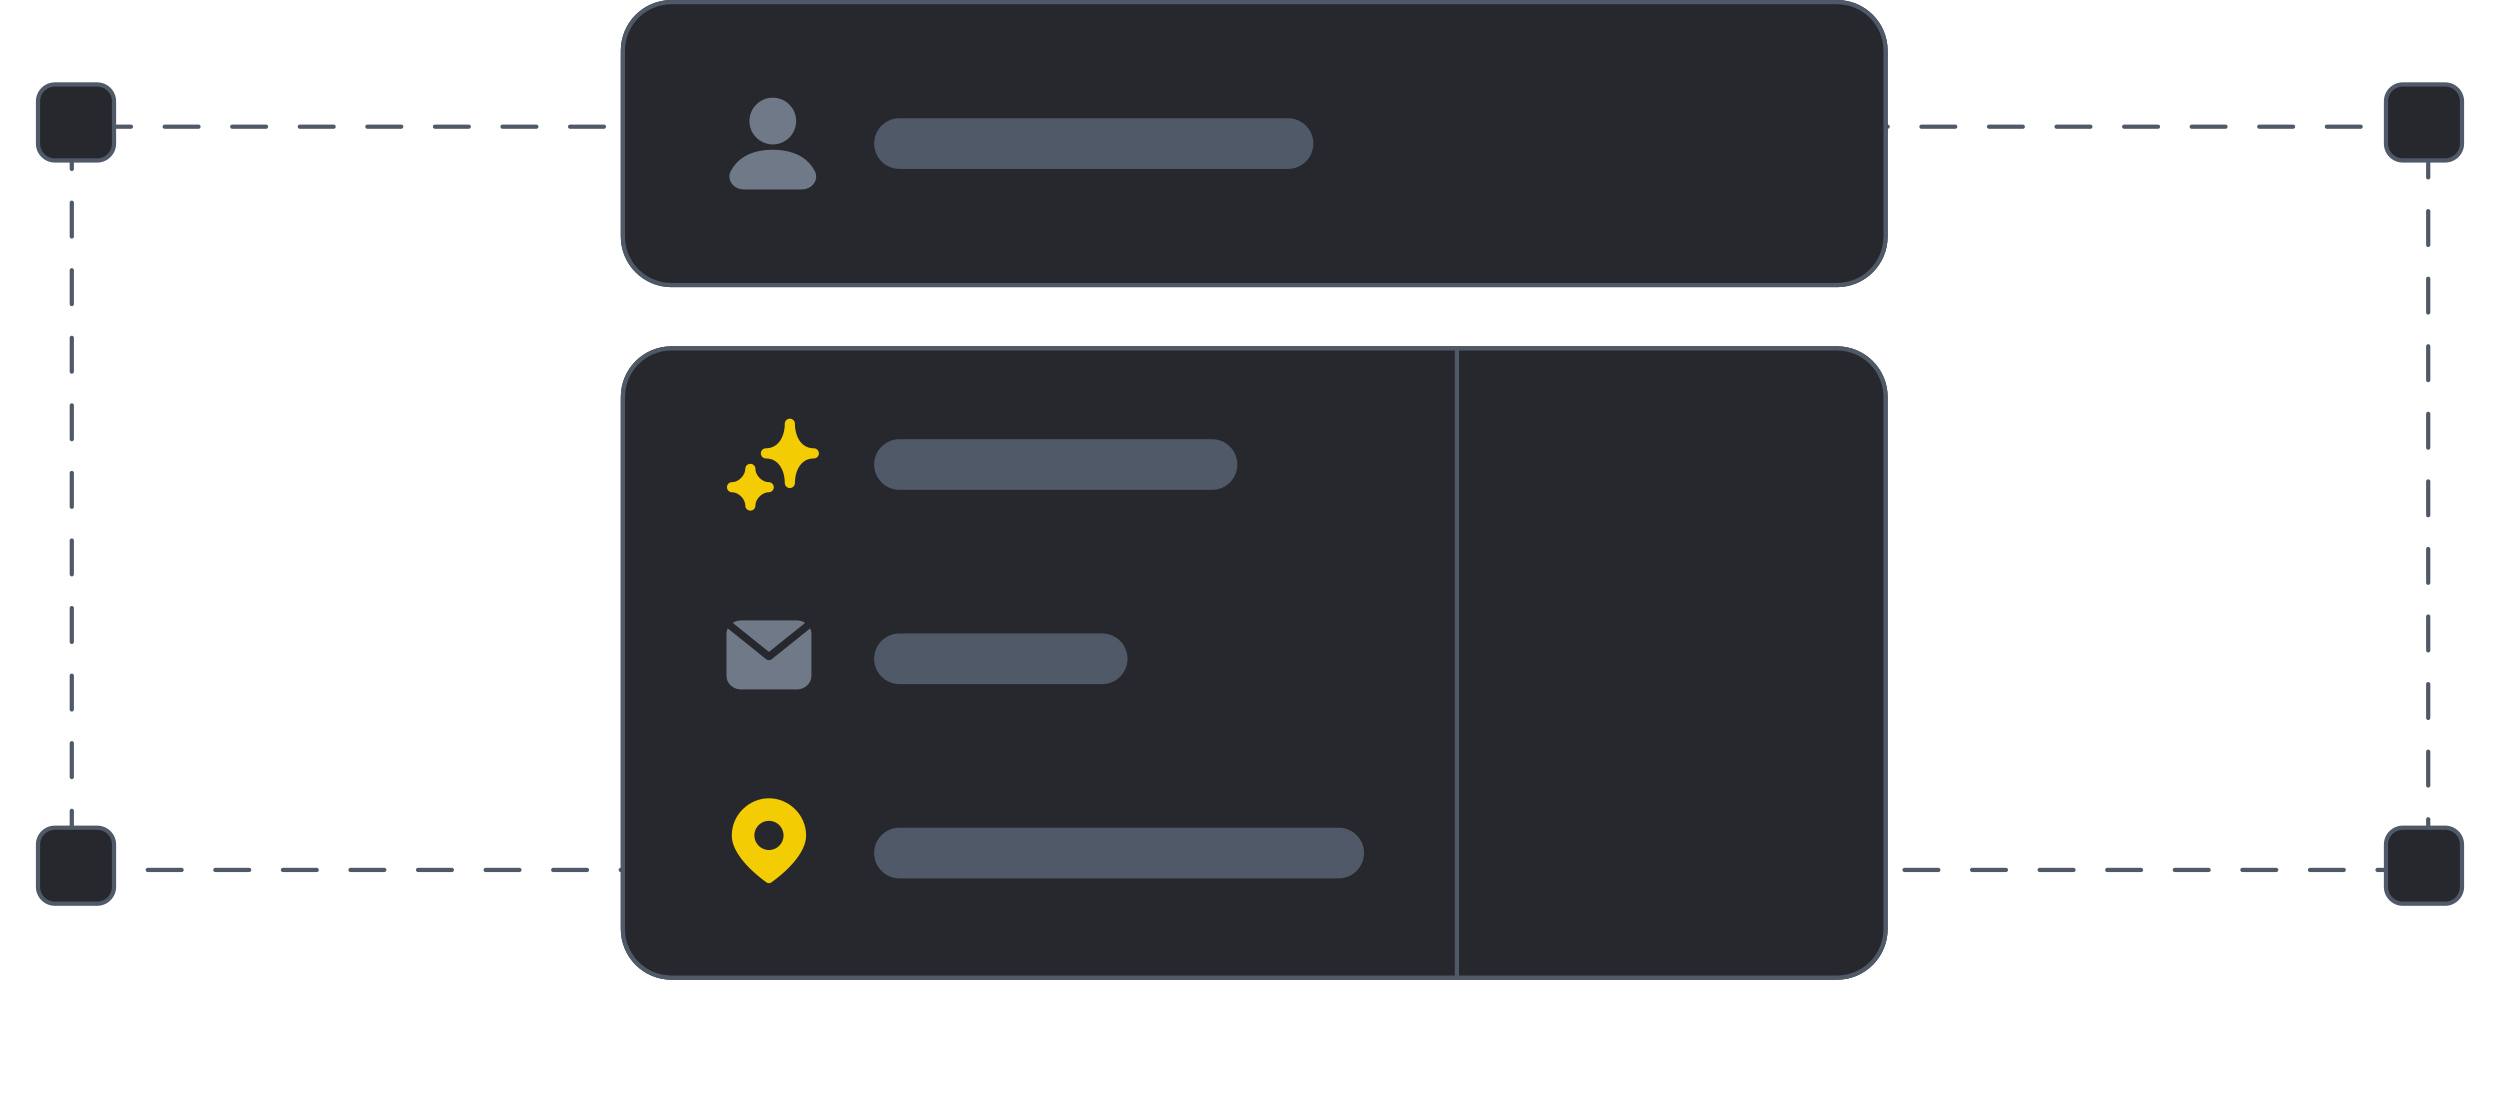 <svg xmlns="http://www.w3.org/2000/svg" width="296" height="132" viewBox="0 0 296 132" fill="none"><path d="M287.5 15H8.5V103H287.5V15Z" stroke="#505967" stroke-width="0.5" stroke-linecap="round" stroke-dasharray="4 4"></path><path d="M11.5 10H6.5C5.395 10 4.5 10.895 4.5 12V17C4.5 18.105 5.395 19 6.5 19H11.5C12.605 19 13.5 18.105 13.5 17V12C13.5 10.895 12.605 10 11.5 10Z" fill="#26282D" stroke="#505967" stroke-width="0.5"></path><path d="M289.5 10H284.5C283.395 10 282.5 10.895 282.5 12V17C282.5 18.105 283.395 19 284.5 19H289.5C290.605 19 291.5 18.105 291.5 17V12C291.5 10.895 290.605 10 289.5 10Z" fill="#26282D" stroke="#505967" stroke-width="0.5"></path><path d="M11.5 98H6.5C5.395 98 4.5 98.895 4.5 100V105C4.5 106.105 5.395 107 6.5 107H11.5C12.605 107 13.5 106.105 13.5 105V100C13.5 98.895 12.605 98 11.5 98Z" fill="#26282D" stroke="#505967" stroke-width="0.5"></path><path d="M289.5 98H284.5C283.395 98 282.5 98.895 282.5 100V105C282.5 106.105 283.395 107 284.5 107H289.5C290.605 107 291.5 106.105 291.5 105V100C291.5 98.895 290.605 98 289.5 98Z" fill="#26282D" stroke="#505967" stroke-width="0.5"></path><path d="M217.5 0H79.5C76.186 0 73.5 2.686 73.5 6V28C73.5 31.314 76.186 34 79.5 34H217.5C220.814 34 223.5 31.314 223.5 28V6C223.5 2.686 220.814 0 217.5 0Z" fill="#26282D"></path><path d="M217.5 0.25H79.5C76.324 0.25 73.75 2.824 73.75 6V28C73.75 31.176 76.324 33.75 79.5 33.75H217.5C220.676 33.75 223.25 31.176 223.25 28V6C223.25 2.824 220.676 0.25 217.5 0.25Z" stroke="#505967" stroke-width="0.5"></path><path d="M217.5 41H79.5C76.186 41 73.5 43.686 73.5 47V110C73.5 113.314 76.186 116 79.5 116H217.5C220.814 116 223.5 113.314 223.5 110V47C223.5 43.686 220.814 41 217.5 41Z" fill="#26282D"></path><path d="M217.5 41.25H79.5C76.324 41.25 73.75 43.824 73.75 47V110C73.75 113.176 76.324 115.75 79.5 115.75H217.5C220.676 115.75 223.25 113.176 223.25 110V47C223.25 43.824 220.676 41.25 217.5 41.25Z" stroke="#505967" stroke-width="0.5"></path><path d="M172.5 41V116" stroke="#505967" stroke-width="0.5"></path><path d="M93.665 14.334C93.665 15.53 92.695 16.5 91.499 16.5C90.302 16.5 89.332 15.53 89.332 14.334C89.332 13.137 90.302 12.167 91.499 12.167C92.695 12.167 93.665 13.137 93.665 14.334Z" fill="#6F7988" stroke="#6F7988" stroke-width="1.2" stroke-linecap="round" stroke-linejoin="round"></path><path d="M88.064 21.833H94.933C95.695 21.833 96.281 21.178 95.926 20.505C95.403 19.515 94.21 18.333 91.499 18.333C88.787 18.333 87.594 19.515 87.071 20.505C86.716 21.178 87.302 21.833 88.064 21.833Z" fill="#6F7988" stroke="#6F7988" stroke-width="1.2" stroke-linecap="round" stroke-linejoin="round"></path><path d="M152.5 14H106.5C104.843 14 103.5 15.343 103.5 17C103.5 18.657 104.843 20 106.5 20H152.5C154.157 20 155.5 18.657 155.5 17C155.5 15.343 154.157 14 152.5 14Z" fill="#505967"></path><path d="M143.5 52H106.5C104.843 52 103.5 53.343 103.5 55C103.5 56.657 104.843 58 106.5 58H143.5C145.157 58 146.5 56.657 146.5 55C146.5 53.343 145.157 52 143.5 52Z" fill="#505967"></path><path d="M93.518 50.173C93.518 52.017 92.524 53.679 90.68 53.679C92.524 53.679 93.518 55.341 93.518 57.185C93.518 55.341 94.512 53.679 96.356 53.679C94.512 53.679 93.518 52.017 93.518 50.173Z" fill="#F4CC04" stroke="#F4CC04"></path><path d="M88.842 55.516C88.842 56.622 87.778 57.686 86.672 57.686C87.778 57.686 88.842 58.75 88.842 59.857C88.842 58.75 89.906 57.686 91.013 57.686C89.906 57.686 88.842 56.622 88.842 55.516Z" fill="#F4CC04" stroke="#F4CC04"></path><path d="M93.518 50.173C93.518 52.017 92.524 53.679 90.68 53.679C92.524 53.679 93.518 55.341 93.518 57.185C93.518 55.341 94.512 53.679 96.356 53.679C94.512 53.679 93.518 52.017 93.518 50.173Z" fill="#F4CC04" stroke="#F4CC04" stroke-width="1.202" stroke-linecap="round" stroke-linejoin="round"></path><path d="M88.842 55.516C88.842 56.622 87.778 57.686 86.672 57.686C87.778 57.686 88.842 58.75 88.842 59.857C88.842 58.75 89.906 57.686 91.013 57.686C89.906 57.686 88.842 56.622 88.842 55.516Z" fill="#F4CC04" stroke="#F4CC04" stroke-width="1.202" stroke-linecap="round" stroke-linejoin="round"></path><path d="M130.5 75H106.5C104.843 75 103.5 76.343 103.5 78C103.5 79.657 104.843 81 106.5 81H130.5C132.157 81 133.5 79.657 133.5 78C133.5 76.343 132.157 75 130.5 75Z" fill="#505967"></path><path fill-rule="evenodd" clip-rule="evenodd" d="M86.166 74.403C86.068 74.604 86.014 74.827 86.014 75.062V80.023C86.014 80.91 86.788 81.628 87.742 81.628H94.342C95.297 81.628 96.071 80.91 96.071 80.023V75.062C96.071 74.827 96.016 74.604 95.919 74.403L91.359 78.063C91.179 78.207 90.905 78.207 90.726 78.063L86.166 74.403ZM95.333 73.746C95.052 73.564 94.711 73.457 94.342 73.457H87.742C87.374 73.457 87.032 73.564 86.752 73.746L91.042 77.19L95.333 73.746Z" fill="#6F7988"></path><path d="M158.5 98H106.5C104.843 98 103.5 99.343 103.5 101C103.5 102.657 104.843 104 106.5 104H158.5C160.157 104 161.5 102.657 161.5 101C161.5 99.343 160.157 98 158.5 98Z" fill="#505967"></path><path fill-rule="evenodd" clip-rule="evenodd" d="M90.777 104.49C90.777 104.49 90.778 104.49 91.043 104.1L90.777 104.49ZM91.308 104.49L91.309 104.489L91.312 104.487L91.322 104.481L91.357 104.456C91.388 104.434 91.432 104.403 91.488 104.362C91.6 104.281 91.758 104.163 91.948 104.014C92.326 103.717 92.832 103.292 93.34 102.784C93.847 102.277 94.365 101.678 94.76 101.031C95.152 100.388 95.443 99.663 95.443 98.915C95.443 96.445 93.377 94.515 91.043 94.515C88.709 94.515 86.643 96.445 86.643 98.915C86.643 99.663 86.933 100.388 87.325 101.031C87.72 101.678 88.239 102.277 88.745 102.784C89.253 103.292 89.759 103.717 90.137 104.014C90.327 104.163 90.485 104.281 90.597 104.362C90.653 104.403 90.697 104.434 90.728 104.456L90.763 104.481L90.773 104.487L90.776 104.489L90.777 104.49C90.937 104.599 91.148 104.599 91.308 104.49ZM91.043 104.1L91.308 104.49C91.308 104.49 91.308 104.49 91.043 104.1ZM89.316 98.915C89.316 97.96 90.09 97.186 91.044 97.186C91.999 97.186 92.773 97.96 92.773 98.915C92.773 99.869 91.999 100.643 91.044 100.643C90.09 100.643 89.316 99.869 89.316 98.915Z" fill="#F4CC04"></path></svg>